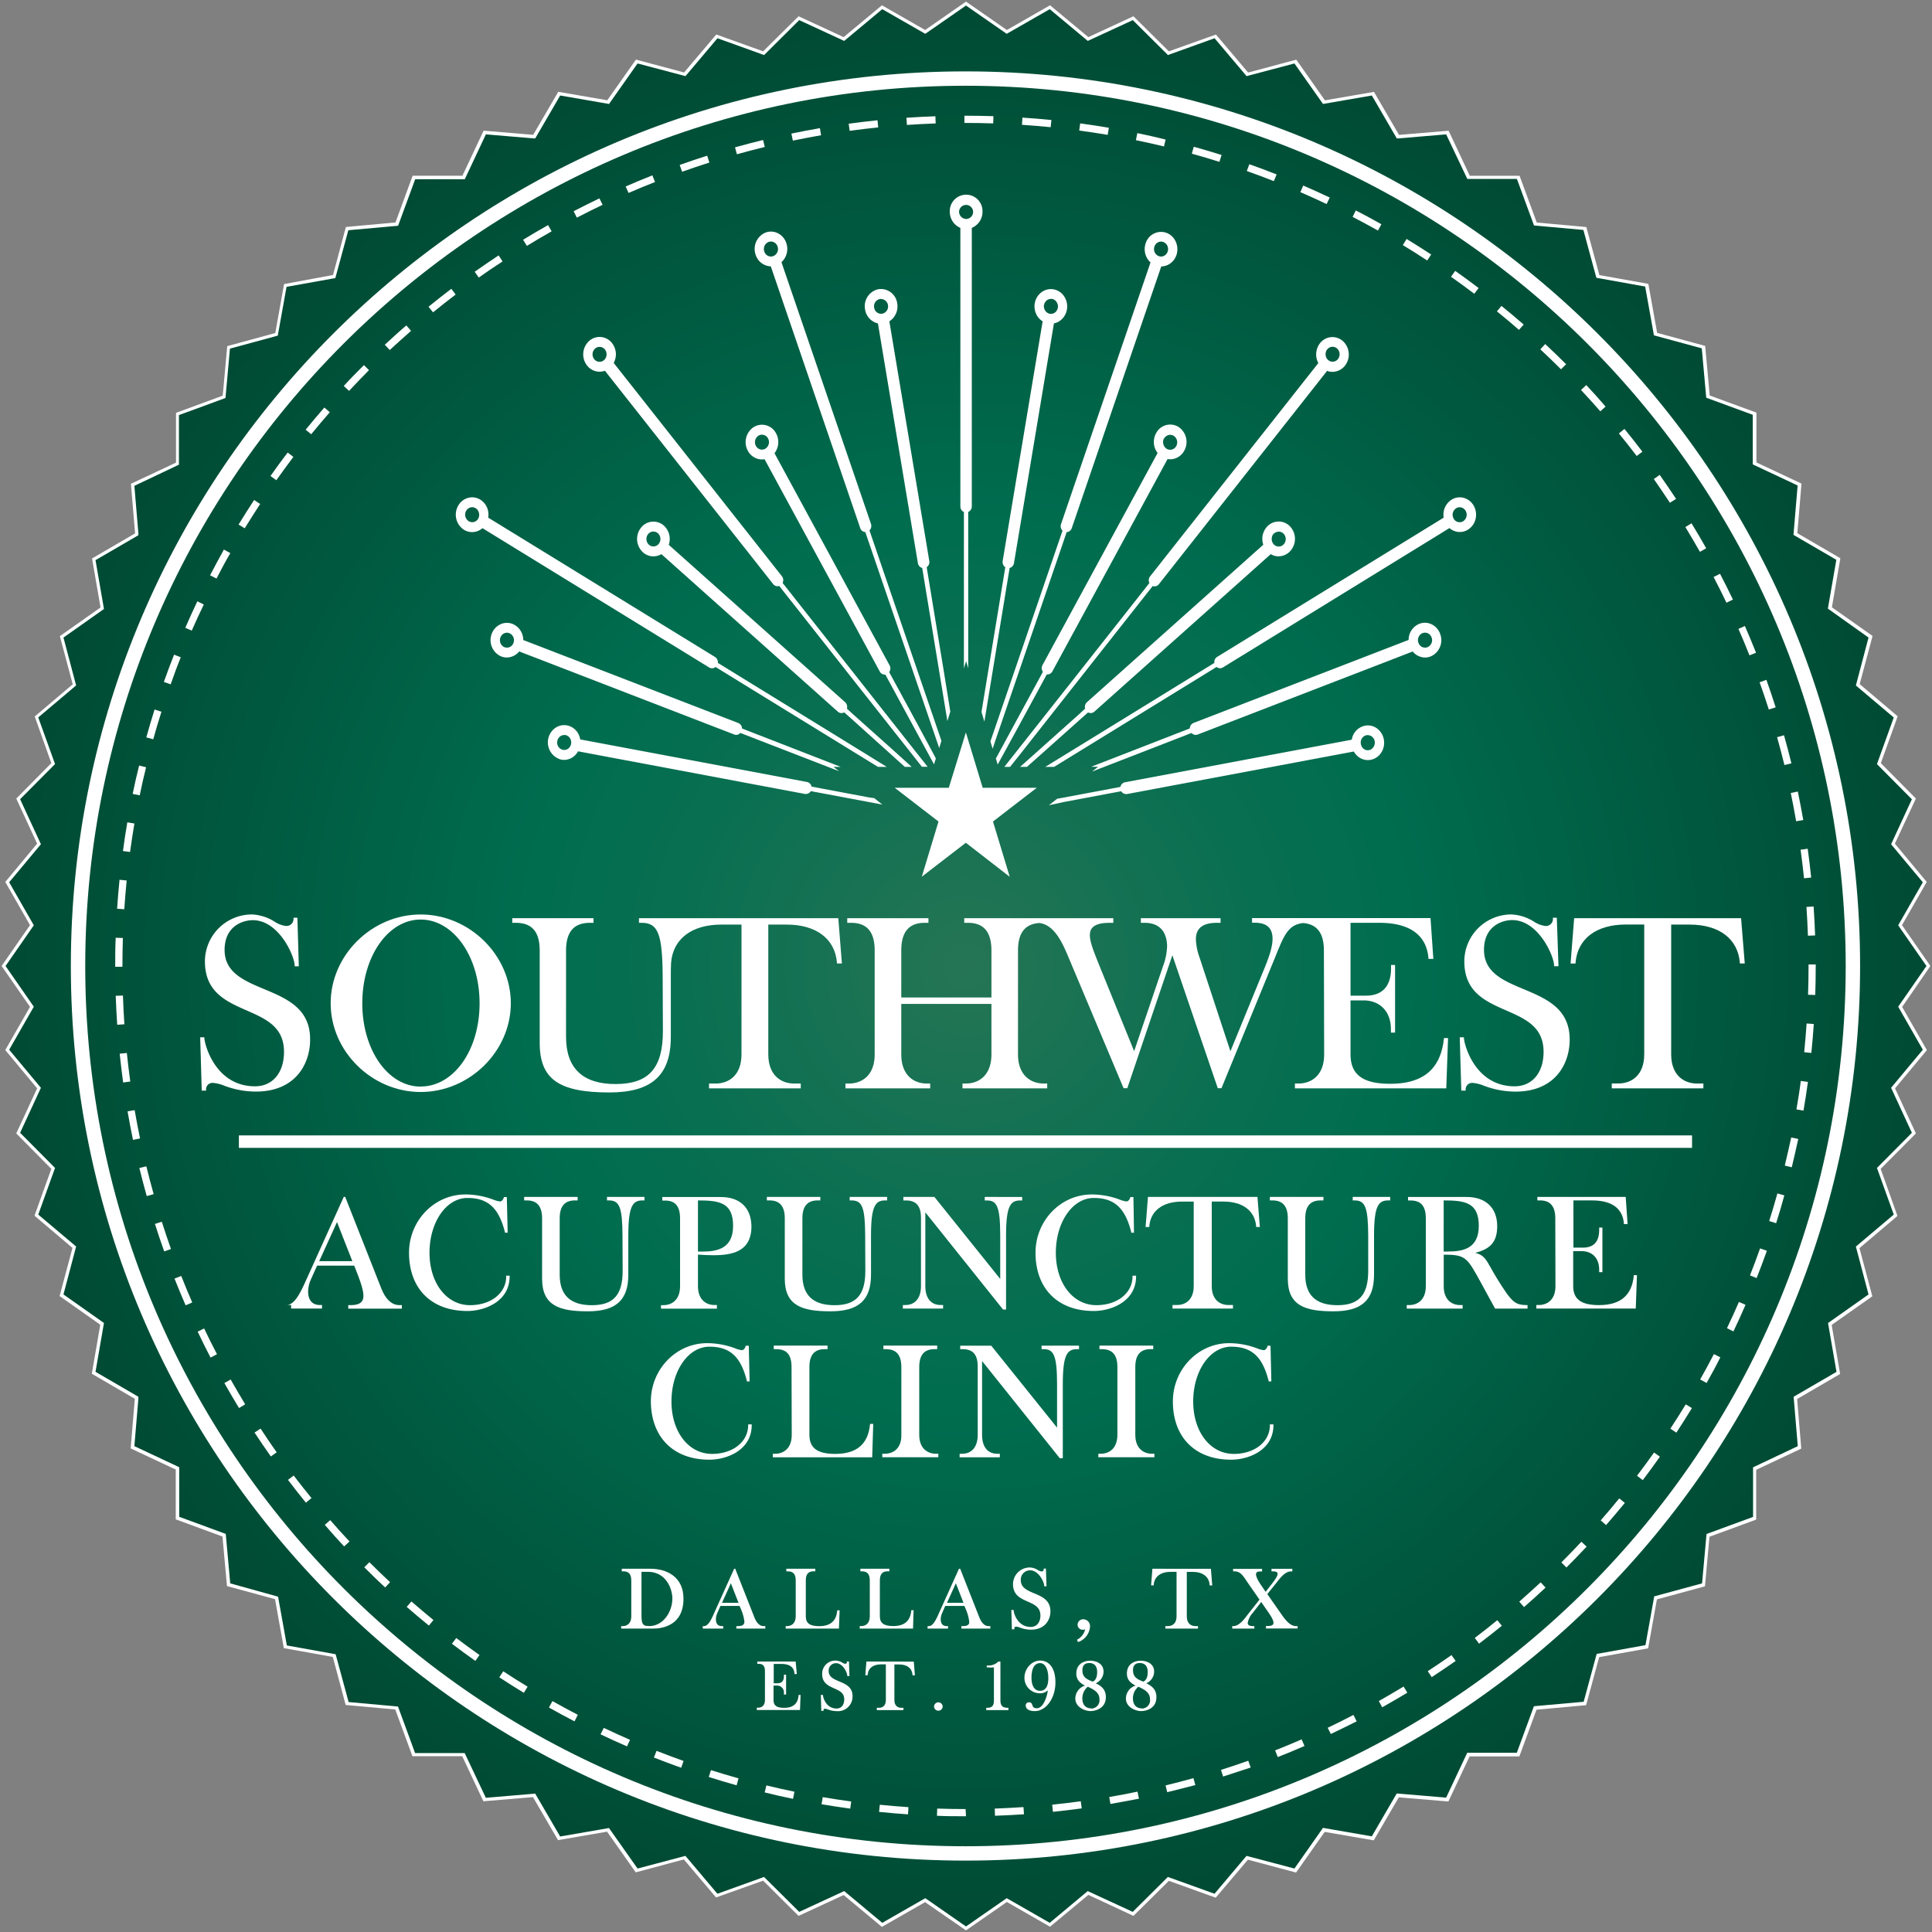 <?xml version="1.0" encoding="UTF-8"?> <svg xmlns="http://www.w3.org/2000/svg" xmlns:xlink="http://www.w3.org/1999/xlink" id="Layer_1" data-name="Layer 1" viewBox="0 0 600 600"><rect x="0" y="0" width="600" height="600" fill="#808080" stroke="none"/><defs><style>.cls-1{fill:url(#radial-gradient);}.cls-2{fill:#fff;}</style><radialGradient id="radial-gradient" cx="300" cy="300" r="298.89" gradientUnits="userSpaceOnUse"><stop offset="0" stop-color="#257555"></stop><stop offset="0.29" stop-color="#0a6f51"></stop><stop offset="0.46" stop-color="#006d4f"></stop><stop offset="1" stop-color="#004a33"></stop></radialGradient></defs><title>CHAOS-BrewBQ-Artboard 18</title><polygon class="cls-1" points="287.33 590.09 273.95 597.75 262.1 587.88 248.1 594.35 237.15 583.48 222.64 588.71 212.69 576.92 197.77 580.87 188.88 568.26 173.68 570.89 165.93 557.55 150.56 558.85 143.99 544.89 128.56 544.84 123.24 530.36 107.88 528.96 103.83 514.08 88.65 511.35 85.92 496.17 71.04 492.12 69.64 476.76 55.16 471.44 55.11 456.01 41.15 449.44 42.45 434.07 29.11 426.32 31.74 411.12 19.13 402.23 23.08 387.31 11.29 377.36 16.52 362.85 5.65 351.9 12.12 337.9 2.25 326.05 9.91 312.67 1.11 300 9.91 287.33 2.25 273.95 12.12 262.1 5.65 248.1 16.52 237.15 11.29 222.64 23.08 212.69 19.13 197.77 31.74 188.88 29.11 173.68 42.45 165.93 41.15 150.56 55.11 143.99 55.16 128.56 69.64 123.24 71.04 107.88 85.92 103.83 88.65 88.65 103.83 85.92 107.88 71.04 123.24 69.64 128.56 55.16 143.99 55.11 150.56 41.15 165.93 42.45 173.68 29.11 188.88 31.74 197.77 19.13 212.69 23.08 222.64 11.29 237.15 16.52 248.1 5.65 262.1 12.12 273.95 2.25 287.33 9.91 300 1.11 312.67 9.91 326.05 2.25 337.9 12.12 351.9 5.65 362.85 16.52 377.36 11.29 387.31 23.08 402.23 19.13 411.12 31.74 426.32 29.11 434.07 42.45 449.45 41.15 456.01 55.11 471.44 55.16 476.76 69.64 492.12 71.04 496.17 85.92 511.35 88.65 514.08 103.83 528.96 107.88 530.36 123.24 544.84 128.56 544.89 143.99 558.85 150.56 557.55 165.93 570.89 173.68 568.26 188.88 580.87 197.77 576.92 212.69 588.71 222.64 583.48 237.15 594.35 248.1 587.88 262.1 597.75 273.95 590.09 287.33 598.89 300 590.09 312.67 597.75 326.05 587.88 337.9 594.35 351.9 583.48 362.85 588.71 377.36 576.92 387.31 580.87 402.23 568.26 411.12 570.89 426.32 557.55 434.07 558.85 449.44 544.89 456.01 544.84 471.44 530.36 476.76 528.96 492.12 514.08 496.17 511.35 511.35 496.17 514.08 492.12 528.96 476.76 530.36 471.44 544.84 456.01 544.89 449.45 558.85 434.07 557.55 426.32 570.89 411.12 568.26 402.23 580.87 387.31 576.92 377.36 588.71 362.85 583.48 351.9 594.35 337.9 587.88 326.05 597.75 312.67 590.09 300 598.89 287.33 590.09"></polygon><path class="cls-2" d="M300,1.72l12.12,8.42.52.36.55-.31L326,2.85l11.34,9.45.48.41.58-.27,13.4-6.19,10.47,10.4.45.45.59-.22,13.89-5,9.53,11.28.41.48.61-.16L402,19.71l8.51,12.06.36.52.62-.11,14.55-2.52,7.42,12.76.32.55.63,0,14.71-1.24L455.42,55l.27.57h.64l14.76,0,5.09,13.86.22.59.63.06,14.7,1.33,3.87,14.25.17.61.62.11,14.53,2.61,2.61,14.53.11.62.61.17,14.25,3.87,1.33,14.7.06.63.59.22,13.86,5.09,0,14.76v.64l.57.27,13.36,6.28-1.24,14.71-.05.63.55.32,12.76,7.42-2.52,14.55-.11.62.52.36L580.29,198l-3.77,14.27-.16.61.48.41,11.28,9.53-5,13.89-.22.59.45.45,10.4,10.47-6.19,13.4-.27.58.41.48L597.15,274l-7.34,12.81-.31.55.36.52L598.28,300l-8.42,12.12-.36.52.31.55L597.15,326l-9.45,11.34-.41.48.27.58,6.19,13.4-10.4,10.47-.45.45.22.59,5,13.89-11.28,9.53-.48.41.16.61L580.29,402l-12.06,8.51-.52.36.11.62,2.52,14.55-12.76,7.42-.55.32.05.63,1.24,14.71L545,455.42l-.57.27v.64l0,14.76-13.86,5.09-.59.22-.06.63-1.33,14.7-14.25,3.87-.61.17-.11.62-2.61,14.53-14.53,2.61-.62.11-.17.61-3.87,14.25L477,529.83l-.63.06-.22.59-5.09,13.86-14.76,0h-.64l-.27.57-6.28,13.36-14.71-1.24-.63-.05-.32.55-7.42,12.76-14.55-2.52-.62-.11-.36.52L402,580.29l-14.27-3.77-.61-.16-.41.48-9.53,11.28-13.89-5-.59-.22-.45.45-10.47,10.4-13.4-6.19-.58-.27-.48.41L326,597.15l-12.81-7.34-.55-.31-.52.36L300,598.28l-12.12-8.42-.52-.36-.55.31L274,597.15l-11.34-9.45-.48-.41-.58.27-13.4,6.19-10.47-10.4-.45-.45-.59.22-13.89,5-9.53-11.28-.41-.48-.61.16L198,580.29l-8.51-12.06-.36-.52-.62.11-14.55,2.52-7.42-12.76-.32-.55-.63.05-14.71,1.24L144.58,545l-.27-.57h-.64l-14.76,0-5.09-13.86-.22-.59-.63-.06-14.7-1.33-3.87-14.25-.17-.61-.62-.11-14.53-2.61-2.61-14.53-.11-.62-.61-.17L71.5,491.73,70.17,477l-.06-.63-.59-.22-13.86-5.09,0-14.76v-.64l-.57-.27-13.36-6.28,1.24-14.71,0-.63-.55-.32-12.76-7.42,2.52-14.55.11-.62-.52-.36L19.71,402l3.77-14.27.16-.61-.48-.41L11.88,377.2l5-13.89.22-.59-.45-.45L6.25,351.8l6.19-13.4.27-.58-.41-.48L2.85,326l7.34-12.81.31-.55-.36-.52L1.72,300l8.42-12.12.36-.52-.31-.55L2.85,274l9.45-11.34.41-.48-.27-.58L6.25,248.2l10.4-10.47.45-.45-.22-.59-5-13.89,11.28-9.53.48-.41-.16-.61L19.71,198l12.06-8.51.52-.36-.11-.62-2.52-14.55,12.76-7.42.55-.32,0-.63-1.24-14.71L55,144.58l.57-.27v-.64l0-14.76,13.86-5.09.59-.22.06-.63,1.33-14.7,14.25-3.87.61-.17.11-.62,2.61-14.53,14.53-2.61.62-.11.17-.61,3.87-14.25L123,70.17l.63-.06.22-.59,5.09-13.86,14.76,0h.64l.27-.57,6.28-13.36,14.71,1.24.63,0,.32-.55,7.42-12.76,14.55,2.52.62.11.36-.52L198,19.71l14.27,3.77.61.16.41-.48,9.53-11.28,13.89,5,.59.22.45-.45L248.2,6.25l13.4,6.19.58.27.48-.41L274,2.85l12.81,7.34.55.31.52-.36L300,1.72M300,.5,287.31,9.32,273.9,1.64,262,11.53,248,5.05,237,15.94l-14.55-5.23-10,11.8-14.95-4-8.9,12.63-15.23-2.63-7.78,13.36-15.4-1.29-6.58,14-15.46,0-5.33,14.51-15.4,1.4-4,14.92L88.22,88.22l-2.73,15.21-14.92,4.06-1.4,15.39-14.51,5.33,0,15.46-14,6.58,1.29,15.4-13.36,7.78,2.63,15.23-12.63,8.9,4,14.95-11.8,10L15.94,237,5.05,248l6.48,14L1.64,273.9l7.68,13.41L.5,300l8.82,12.69L1.64,326.1,11.53,338,5.05,352l10.89,11-5.23,14.55,11.8,10-4,14.95,12.63,8.9-2.63,15.23,13.36,7.78-1.29,15.4,14,6.58,0,15.46,14.51,5.33,1.4,15.39,14.92,4.06,2.73,15.21,15.21,2.73,4,14.92,15.4,1.4,5.33,14.51,15.46,0,6.58,14,15.4-1.29,7.78,13.36,15.23-2.63,8.9,12.63,14.95-4,10,11.8L237,584.06,248,595l14-6.48,11.88,9.89,13.41-7.68L300,599.5l12.69-8.82,13.41,7.68L338,588.47,352,595l11-10.89,14.55,5.23,10-11.8,14.95,4,8.9-12.63,15.23,2.63,7.78-13.36,15.4,1.29,6.58-14,15.46,0,5.33-14.51,15.4-1.4,4.05-14.92,15.21-2.73,2.73-15.21,14.92-4.06,1.4-15.39,14.51-5.33,0-15.46,14-6.58-1.29-15.4,13.36-7.78-2.63-15.23,12.63-8.9-4-14.95,11.8-10L584.06,363,595,352l-6.48-14,9.89-11.88-7.68-13.41L599.5,300l-8.82-12.69,7.68-13.41L588.47,262,595,248l-10.89-11,5.23-14.55-11.8-10,4-14.95-12.63-8.9,2.63-15.23-13.36-7.78,1.29-15.4-14-6.58,0-15.46-14.51-5.33-1.4-15.39-14.92-4.06-2.73-15.21-15.21-2.73-4.05-14.92-15.4-1.4-5.33-14.51-15.46,0-6.58-14-15.4,1.29-7.78-13.36-15.23,2.63-8.9-12.63-14.95,4-10-11.8L363,15.94,352,5.05l-14,6.48L326.1,1.64,312.69,9.32,300,.5Z"></path><rect class="cls-2" x="74.19" y="352.61" width="451.29" height="3.87"></rect><path class="cls-2" d="M300,564.05h-.12c-2.95,0-5.94,0-8.9-.14l.08-2.24c2.93.1,5.9.15,8.82.15Zm9-.15-.07-2.23c3-.11,6-.26,8.92-.46l.16,2.23C315,563.64,312,563.8,309,563.9Zm-27-.44c-3-.2-6-.46-9-.76l.23-2.22c2.94.3,5.94.55,8.9.75Zm45-.78-.23-2.22c3-.31,5.95-.66,8.87-1.06l.3,2.21C333,562,330,562.37,327,562.68Zm-62.95-1c-3-.4-6-.86-8.91-1.36l.37-2.2c2.92.5,5.9.95,8.84,1.35Zm80.81-1.4-.38-2.2c2.92-.5,5.87-1.06,8.78-1.67l.45,2.19C350.74,559.17,347.76,559.73,344.82,560.24Zm-98.58-1.63c-2.92-.6-5.88-1.26-8.8-2l.53-2.17c2.89.7,5.83,1.36,8.72,1.95Zm116.23-2-.53-2.17c2.87-.7,5.78-1.46,8.65-2.26l.6,2.15C368.3,555.11,365.36,555.88,362.47,556.58Zm-133.75-2.21c-2.87-.8-5.78-1.67-8.64-2.58l.67-2.13c2.84.9,5.72,1.76,8.57,2.55Zm151.11-2.65-.68-2.13c2.84-.9,5.69-1.86,8.47-2.85l.75,2.11C385.57,549.84,382.69,550.81,379.83,551.72Zm-168.32-2.8c-2.85-1-5.69-2.08-8.47-3.17l.82-2.08c2.75,1.08,5.58,2.14,8.39,3.14Zm185.3-3.24L396,543.6c2.76-1.09,5.53-2.24,8.23-3.42l.89,2.05C402.39,543.42,399.6,544.58,396.81,545.68Zm-202.12-3.39c-2.74-1.2-5.51-2.45-8.22-3.75l1-2c2.69,1.28,5.43,2.53,8.15,3.71Zm218.6-3.78-1-2c2.66-1.27,5.35-2.61,8-4l1,2C418.69,535.88,416,537.23,413.29,538.51Zm-234.91-4c-2.65-1.37-5.32-2.82-7.94-4.29l1.09-2c2.6,1.46,5.25,2.9,7.88,4.26Zm250.88-4.3-1.1-2c2.58-1.45,5.17-3,7.7-4.51l1.16,1.91C434.47,527.22,431.85,528.76,429.26,530.22Zm-266.61-4.56c-2.55-1.55-5.12-3.17-7.63-4.82l1.23-1.87c2.49,1.63,5,3.25,7.56,4.78Zm282-4.8L443.4,519c2.47-1.63,5-3.32,7.38-5l1.29,1.82C449.63,517.51,447.12,519.22,444.63,520.86Zm-297.06-5.11c-2.47-1.74-4.91-3.53-7.28-5.33l1.35-1.78c2.35,1.78,4.78,3.56,7.22,5.29Zm311.76-5.29L458,508.68c2.35-1.78,4.71-3.64,7-5.52l1.41,1.74C464.08,506.79,461.7,508.67,459.33,510.46ZM133.2,504.84c-2.33-1.89-4.65-3.85-6.9-5.81l1.47-1.68c2.23,1.94,4.53,3.88,6.84,5.76Zm340.1-5.75-1.47-1.68c2.23-2,4.47-4,6.64-6l1.52,1.63C477.8,495.1,475.55,497.13,473.3,499.09ZM119.61,493c-2.18-2-4.36-4.15-6.48-6.27l1.58-1.58c2.1,2.1,4.26,4.19,6.43,6.21Zm366.87-6.2-1.58-1.58c2.11-2.11,4.2-4.27,6.21-6.42l1.63,1.52C490.72,482.48,488.61,484.66,486.48,486.79Zm-379.61-6.55c-2.06-2.2-4.09-4.45-6-6.69l1.68-1.47c1.93,2.22,3.95,4.45,6,6.64Zm391.92-6.62-1.68-1.46c2-2.26,3.9-4.56,5.76-6.84l1.74,1.41C502.73,469,500.77,471.35,498.79,473.62ZM95,466.67c-1.88-2.31-3.76-4.7-5.57-7.08l1.78-1.35c1.8,2.36,3.65,4.72,5.52,7Zm415.17-7-1.78-1.36c1.78-2.35,3.57-4.78,5.29-7.21l1.82,1.29C513.79,454.82,512,457.27,510.19,459.65ZM84.12,452.32c-1.72-2.43-3.43-4.93-5.07-7.43l1.87-1.23c1.63,2.48,3.32,5,5,7.37Zm436.49-7.4-1.87-1.23c1.62-2.46,3.23-5,4.79-7.56l1.91,1.16C523.87,439.87,522.24,442.43,520.61,444.92ZM74.23,437.28c-1.56-2.56-3.09-5.18-4.55-7.76l1.95-1.1c1.44,2.57,3,5.15,4.51,7.7ZM530,429.5l-2-1.09c1.47-2.6,2.9-5.25,4.26-7.88l2,1C532.93,424.21,531.49,426.88,530,429.5ZM65.39,421.61c-1.37-2.64-2.72-5.35-4-8.05l2-1c1.27,2.67,2.61,5.36,4,8Zm472.94-8.13-2-1c1.28-2.69,2.53-5.43,3.71-8.15l2.05.89C540.89,408,539.63,410.77,538.33,413.48Zm-480.68-8.1c-1.2-2.75-2.36-5.55-3.45-8.3l2.08-.82c1.08,2.73,2.23,5.5,3.42,8.23Zm487.89-8.47-2.07-.82c1.08-2.74,2.14-5.57,3.14-8.39l2.11.74C547.7,391.29,546.64,394.14,545.54,396.91ZM51,388.64c-1-2.82-2-5.69-2.88-8.54l2.13-.68c.9,2.83,1.86,5.68,2.85,8.47Zm500.57-8.77-2.13-.67c.9-2.85,1.76-5.74,2.55-8.57l2.15.6C553.37,374.09,552.51,377,551.6,379.87Zm-506-8.41c-.81-2.87-1.58-5.8-2.29-8.72l2.17-.53c.71,2.89,1.47,5.8,2.27,8.65Zm510.88-8.95-2.17-.53c.7-2.9,1.36-5.84,2-8.72l2.19.45C557.82,356.62,557.16,359.58,556.45,362.51ZM41.3,354c-.61-2.94-1.18-5.92-1.68-8.86l2.2-.38c.5,2.92,1.06,5.87,1.67,8.79Zm518.8-9.09-2.2-.38c.5-2.93,1-5.9,1.35-8.83l2.22.3C561.07,338.91,560.61,341.9,560.1,344.86ZM38.24,336.18c-.4-3-.76-6-1.07-8.94l2.22-.23c.31,2.94.66,5.93,1.07,8.87ZM562.53,327l-2.22-.23c.3-3,.55-6,.75-8.91l2.23.15C563.09,321,562.83,324,562.53,327ZM36.4,318.25c-.2-3-.36-6-.46-9l2.24-.07c.1,3,.25,6,.45,8.92ZM563.74,309l-2.23-.07c.1-3,.15-6,.15-8.94v-.47h2.23V300C563.89,303,563.84,306,563.74,309ZM38,300.24H35.78V300c0-2.91,0-5.86.15-8.77l2.23.07c-.09,2.89-.14,5.82-.14,8.7Zm523.47-9.65c-.1-2.94-.26-5.94-.46-8.93l2.22-.15c.21,3,.37,6,.47,9ZM38.6,282.37l-2.23-.15c.2-3,.45-6,.75-9l2.22.23C39.05,276.42,38.8,279.42,38.6,282.37Zm521.66-9.61c-.31-2.93-.66-5.91-1.07-8.87l2.21-.31c.41,3,.78,6,1.08,8.95ZM40.39,264.59l-2.21-.3c.4-3,.86-6,1.36-8.91l2.2.37C41.25,258.67,40.79,261.64,40.39,264.59Zm517.42-9.54c-.5-2.9-1.06-5.85-1.67-8.78l2.19-.45c.61,3,1.18,5.93,1.69,8.85ZM43.39,247l-2.19-.45c.6-2.93,1.27-5.89,2-8.8l2.17.52C44.64,241.13,44,244.07,43.39,247Zm510.78-9.41c-.7-2.86-1.47-5.77-2.28-8.65l2.15-.6c.82,2.9,1.59,5.83,2.3,8.72Zm-506.58-8L45.44,229c.8-2.88,1.66-5.79,2.56-8.65l2.14.68C49.24,223.86,48.38,226.74,47.59,229.59Zm501.73-9.24c-.89-2.8-1.85-5.65-2.86-8.46l2.11-.76c1,2.84,2,5.72,2.88,8.54ZM53,212.53l-2.11-.75c1-2.82,2.07-5.67,3.17-8.47l2.08.82C55,206.9,54,209.73,53,212.53Zm490.32-9c-1.1-2.77-2.25-5.54-3.43-8.22l2-.9c1.18,2.71,2.35,5.5,3.46,8.3ZM59.55,195.85l-2-.89c1.19-2.73,2.44-5.5,3.74-8.22l2,1C62,190.4,60.73,193.14,59.55,195.85Zm476.62-8.66c-1.26-2.65-2.6-5.34-4-8l2-1c1.39,2.66,2.74,5.37,4,8ZM67.24,179.67l-2-1c1.38-2.66,2.82-5.33,4.29-8l2,1.1C70,174.39,68.61,177,67.24,179.67Zm460.69-8.3c-1.45-2.57-3-5.15-4.52-7.69l1.91-1.16c1.56,2.55,3.1,5.16,4.56,7.75ZM76,164.07l-1.91-1.16c1.56-2.56,3.19-5.13,4.83-7.63l1.87,1.23C79.18,159,77.57,161.53,76,164.07Zm442.61-7.93c-1.62-2.46-3.31-4.94-5-7.37l1.83-1.29c1.73,2.45,3.44,5,5.08,7.44Zm-432.79-7L84,147.82c1.72-2.44,3.52-4.89,5.33-7.28l1.78,1.35C89.33,144.26,87.56,146.69,85.84,149.11Zm422.47-7.53c-1.78-2.34-3.64-4.7-5.53-7l1.73-1.41c1.91,2.34,3.78,4.72,5.57,7.08ZM96.65,134.86l-1.73-1.41c1.88-2.3,3.83-4.62,5.81-6.89l1.69,1.46C100.45,130.28,98.51,132.58,96.65,134.86ZM497,127.74c-1.94-2.23-4-4.46-6-6.63l1.63-1.52c2.05,2.18,4.08,4.43,6,6.68Zm-388.6-6.35-1.64-1.53c2-2.19,4.15-4.37,6.26-6.48l1.58,1.57C112.52,117.05,110.43,119.21,108.41,121.39Zm376.39-6.7c-2.08-2.08-4.25-4.17-6.43-6.2l1.52-1.64c2.21,2.06,4.39,4.16,6.49,6.26Zm-363.76-6-1.53-1.63c2.19-2,4.44-4.09,6.69-6l1.47,1.69C125.44,104.69,123.21,106.71,121,108.74Zm350.69-6.24c-2.25-2-4.55-3.89-6.84-5.76L466.3,95c2.31,1.88,4.63,3.83,6.9,5.8ZM134.49,97l-1.41-1.74c2.33-1.89,4.71-3.77,7.08-5.57l1.35,1.78C139.16,93.25,136.8,95.11,134.49,97Zm323.36-5.77c-2.36-1.79-4.79-3.57-7.22-5.28l1.29-1.83c2.45,1.73,4.9,3.52,7.28,5.33Zm-309.14-5-1.29-1.83c2.43-1.72,4.93-3.43,7.43-5.08l1.23,1.87C153.6,82.78,151.12,84.47,148.71,86.18ZM443.23,80.9c-2.49-1.63-5-3.24-7.57-4.78l1.17-1.91c2.55,1.56,5.12,3.18,7.63,4.83ZM163.62,76.36l-1.17-1.9c2.55-1.56,5.16-3.09,7.76-4.56l1.1,1.94C168.73,73.3,166.14,74.82,163.62,76.36ZM427.94,71.6c-2.6-1.45-5.25-2.88-7.88-4.25l1-2c2.66,1.37,5.33,2.82,7.94,4.29Zm-248.79-4-1-2c2.64-1.37,5.35-2.72,8-4l1,2C184.45,64.89,181.77,66.23,179.15,67.59ZM412,63.37c-2.7-1.28-5.45-2.53-8.16-3.7l.89-2.05c2.73,1.18,5.5,2.44,8.23,3.73Zm-216.8-3.46-.89-2c2.72-1.19,5.51-2.35,8.29-3.45l.83,2.07C200.71,57.58,197.94,58.73,195.24,59.91ZM395.6,56.25c-2.76-1.09-5.59-2.15-8.4-3.14L388,51c2.83,1,5.68,2.07,8.47,3.17ZM211.84,53.34l-.76-2.11c2.83-1,5.7-2,8.54-2.88l.68,2.13C217.48,51.38,214.63,52.34,211.84,53.34ZM378.7,50.26c-2.83-.89-5.71-1.74-8.57-2.54l.6-2.15c2.88.8,5.79,1.66,8.64,2.56ZM228.86,47.91l-.6-2.15c2.89-.81,5.82-1.58,8.72-2.29l.53,2.17C234.64,46.34,231.73,47.11,228.86,47.91Zm132.62-2.43c-2.87-.7-5.8-1.35-8.72-1.95l.45-2.19c2.94.6,5.9,1.27,8.79,2ZM246.23,43.67l-.46-2.18c2.94-.62,5.92-1.18,8.86-1.69L255,42C252.09,42.51,249.14,43.07,246.23,43.67ZM344,41.88c-2.92-.49-5.89-.94-8.84-1.34l.3-2.22c3,.4,6,.86,8.91,1.36Zm-80.13-1.25-.3-2.21c3-.41,6-.77,8.95-1.07l.22,2.22C269.77,39.87,266.78,40.23,263.84,40.63Zm62.42-1.13c-3-.3-5.95-.55-8.91-.74l.15-2.23c3,.19,6,.44,9,.74Zm-44.64-.7-.15-2.23c3-.2,6-.36,9-.46l.08,2.23C287.59,38.44,284.58,38.6,281.62,38.8Zm26.8-.48c-2.84-.09-5.72-.14-8.58-.14h-.36V35.94h.36c2.88,0,5.79.05,8.65.14Z"></path><path class="cls-2" d="M299.84,577.83C146.64,577.83,22,453.2,22,300S146.64,22.17,299.84,22.17,577.67,146.8,577.67,300,453,577.83,299.84,577.83Zm0-551.2C149.1,26.63,26.47,149.27,26.47,300S149.1,573.37,299.84,573.37,573.2,450.73,573.2,300,450.57,26.63,299.84,26.63Z"></path><path class="cls-2" d="M118.36,400l-11.1-28.16-.05-.14h-.45L94.65,398.47l-.18.4c-1,2.08-2.92,6.41-5.44,6.41H90.4v1.1H100v-1.1h-.63c-3.2,0-3.68-2.62-3.68-4.18a9.84,9.84,0,0,1,.79-3.61l2-4.43H110l.55,1.38c1.27,3.24,2.31,6.07,2.31,8s-1.19,2.87-3.88,2.87h-.83v1.1H124.8v-1.1H124C121,405.28,119.3,402.39,118.36,400Zm-19.22-8.34,5.52-12.13,4.76,12.13Z"></path><path class="cls-2" d="M157.21,396.39c0,5.18-4.72,8.94-11.23,8.94-7.29,0-12.59-6.85-12.59-16.29s5.17-17,11.78-17c6.37,0,9.74,3.08,11.64,10.62l0,.17h.85l-.26-11.07h-.95l0,.17c-.08.41-.56,1.19-1.15,1.19a7.53,7.53,0,0,1-2-.53,24.81,24.81,0,0,0-8.77-1.64c-9.65,0-17.5,8.11-17.5,18.09,0,11.17,6.94,18.1,18.1,18.1,5.28,0,13.14-2.86,13.14-10.75v-.22h-1.1Z"></path><path class="cls-2" d="M195.13,395.88v-12.2c0-9.25,1.42-10.88,4.39-10.88h.63v-1.09H188.51v1.09h.63c3.27,0,4.13,2.24,4.18,10.88l.05,11c0,7.47-2.85,10.66-9.55,10.66s-10-3.1-10-9.5V378.36c0-3.74,1.55-5.56,4.74-5.56h.83v-1.09H162.78v1.09h.83c3.19,0,4.74,1.82,4.74,5.56V397.1c0,8.45,5.44,10.14,14.2,10.14S195.13,403.74,195.13,395.88Z"></path><path class="cls-2" d="M222.64,405.28h-.78c-2.47,0-5.1-1.54-5.1-5.85v-9.8c1.64.1,3.23.19,4.74.19,5.87,0,11.87-1.07,11.87-9-.11-5.77-3.57-9.07-9.49-9.07h-18.2v1.09h.83c3.2,0,4.69,1.77,4.69,5.56v21.07c0,4.31-2.65,5.85-5.14,5.85h-.78v1.1h17.36Zm-5.88-32.48c6.6,0,10.91.63,10.91,7.89,0,7-4.83,8-9.56,8l-.78,0-.57,0Z"></path><path class="cls-2" d="M243.72,378.36V397.1c0,8.45,5.44,10.14,14.2,10.14s12.58-3.5,12.58-11.36v-12.2c0-9.25,1.41-10.88,4.39-10.88h.62v-1.09H263.88v1.09h.62c3.28,0,4.14,2.24,4.19,10.88l.05,11c0,7.47-2.85,10.66-9.55,10.66s-10-3.1-10-9.5V378.36c0-3.74,1.55-5.56,4.74-5.56h.83v-1.09H238.15v1.09H239C242.17,372.8,243.72,374.62,243.72,378.36Z"></path><path class="cls-2" d="M292.89,405.28h-.78c-3,0-4.74-2.13-4.74-5.85V376.5l24.07,30.1.06.09h.94v-23c0-9.25,1.41-10.88,4.39-10.88h.62v-1.09H305.82v1.09h.62c3,0,4.19,1.51,4.19,10.88v13.5l-20.37-25.39-.07-.08h-9.64v1.09h.82c3.17,0,4.65,1.72,4.65,5.41v21.22c0,3.66-1.82,5.85-4.85,5.85h-.78v1.1h12.5Z"></path><path class="cls-2" d="M339.68,407.14c5.28,0,13.14-2.86,13.14-10.75v-.22h-1.1v.22c0,5.18-4.72,8.94-11.23,8.94-7.29,0-12.59-6.85-12.59-16.29s5.18-17,11.78-17c6.37,0,9.74,3.08,11.64,10.62l0,.17h.85L352,371.76H351l0,.17c-.08.41-.56,1.19-1.15,1.19a7.63,7.63,0,0,1-2-.53,24.83,24.83,0,0,0-8.78-1.64c-9.64,0-17.48,8.11-17.48,18.09C321.59,400.21,328.52,407.14,339.68,407.14Z"></path><path class="cls-2" d="M356.92,380.86c.38-4.82,4.16-7.7,10.12-7.7h3.68v26.27c0,4.31-2.66,5.85-5.15,5.85h-1.44v1.1h18.78v-1.1h-1.44c-2.49,0-5.15-1.54-5.15-5.85V373.16H380c5.95,0,9.73,2.88,10.11,7.7l0,.2h1.15l-.75-9.35h-34l-.74,9.35h1.15Z"></path><path class="cls-2" d="M420.1,372.8h.62c3.28,0,4.14,2.24,4.19,10.88l0,11c0,7.47-2.86,10.66-9.55,10.66s-10-3.1-10-9.5V378.36c0-3.74,1.55-5.56,4.74-5.56H411v-1.09H394.37v1.09h.83c3.19,0,4.74,1.82,4.74,5.56V397.1c0,8.45,5.43,10.14,14.2,10.14s12.58-3.5,12.58-11.36v-12.2c0-9.25,1.41-10.88,4.39-10.88h.62v-1.09H420.1Z"></path><path class="cls-2" d="M464.88,397h0c-.76-1.24-1.35-2.28-1.86-3.2-1.55-2.77-2.28-4.09-4.86-4.71,4.33-1.16,6.81-3.05,6.81-8.28,0-5.69-3.55-9.08-9.49-9.08h-18.2v1.09h.83c3.2,0,4.69,1.77,4.69,5.56v21.07c0,4.31-2.66,5.85-5.15,5.85h-.77v1.1h17.35v-1.1h-.78c-2.46,0-5.09-1.54-5.09-5.85v-9.81c6.78,0,7.25.87,11.38,8.39l4.51,8.26.06.11h10.08v-1.09h-.22C470.54,405.23,469.61,404.67,464.88,397Zm-15.18-8.31-.78,0-.57,0V372.8c6.59,0,10.9.63,10.9,7.89C459.25,387.72,454.42,388.67,449.7,388.67Z"></path><path class="cls-2" d="M507.39,396l0,.19c-.62,6.14-4.16,9.12-10.82,9.12-5.52,0-8-1.82-8-5.9V388.55h2.57c3.39,0,5.5,2.21,5.5,5.76v.78h1V381.23h-1V382c0,3.62-1.7,5.46-5,5.46h-3V372.8h5.81c6.08,0,9.49,2.47,9.86,7.14v.21h1.15l-.58-8.44H477.44v1.09h.83c3.19,0,4.74,1.82,4.74,5.56l.05,21.07c0,4.31-2.66,5.85-5.15,5.85h-.78v1.1H508l.37-10.36Z"></path><path class="cls-2" d="M220.31,453.32c5.28,0,13.14-2.86,13.14-10.75v-.22h-1.1v.22c0,5.18-4.72,8.95-11.23,8.95-7.29,0-12.59-6.86-12.59-16.29s5.18-17,11.78-17c6.37,0,9.74,3.07,11.64,10.62l0,.16h.85l-.26-11.07h-1l0,.17c-.08.41-.56,1.2-1.15,1.2a7.75,7.75,0,0,1-2-.54,25,25,0,0,0-8.77-1.64c-9.65,0-17.49,8.12-17.49,18.1C202.22,446.39,209.15,453.32,220.31,453.32Z"></path><path class="cls-2" d="M271.19,442.2h-1l0,.2c-.62,6.13-4.16,9.12-10.82,9.12-5.53,0-8-1.83-8-5.91V424.54c0-3.74,1.55-5.55,4.74-5.55H257v-1.1H240.3V419h.83c3.2,0,4.69,1.76,4.69,5.55l.06,21.07c0,4.32-2.66,5.86-5.15,5.86H240v1.09h30.87Z"></path><path class="cls-2" d="M274.82,451.47H274v1.09h17.4v-1.09h-.77c-2.49,0-5.15-1.54-5.15-5.86V424.54c0-3.74,1.55-5.55,4.74-5.55h.83v-1.1h-16.7V419h.83c3.19,0,4.74,1.81,4.74,5.55v21.07C280,449.93,277.3,451.47,274.82,451.47Z"></path><path class="cls-2" d="M335.1,419v-1.1H323.47V419h.63c2.95,0,4.18,1.51,4.18,10.87v13.5L307.91,418l-.07-.08H298.2V419H299c3.16,0,4.64,1.71,4.64,5.4v21.22c0,3.67-1.81,5.86-4.85,5.86h-.77v1.09h12.49v-1.09h-.78c-3,0-4.74-2.14-4.74-5.86V422.68l24.07,30.1.07.09h.93v-23c0-9.25,1.41-10.87,4.39-10.87Z"></path><path class="cls-2" d="M341.88,451.47h-.78v1.09h17.41v-1.09h-.78c-2.49,0-5.15-1.54-5.15-5.86V424.54c0-3.74,1.55-5.55,4.74-5.55h.83v-1.1h-16.7V419h.83c3.19,0,4.74,1.81,4.74,5.55v21.07C347,449.93,344.37,451.47,341.88,451.47Z"></path><path class="cls-2" d="M381.74,417.13c-9.65,0-17.49,8.12-17.49,18.1,0,11.16,6.93,18.09,18.09,18.09,5.28,0,13.14-2.86,13.14-10.75v-.22h-1.1v.22c0,5.18-4.72,8.95-11.23,8.95-7.29,0-12.59-6.86-12.59-16.29s5.18-17,11.78-17c6.37,0,9.74,3.07,11.64,10.62l0,.16h.85l-.26-11.07h-.95l0,.17c-.08.41-.56,1.2-1.15,1.2a7.75,7.75,0,0,1-2-.54A25,25,0,0,0,381.74,417.13Z"></path><path class="cls-2" d="M202,487.19H193.1V488h.54c1.64,0,2.41.9,2.41,2.83V502c0,2.21-1.35,3-2.62,3h-.52v.78h9.88c2.84,0,9.47-.9,9.47-9.28C212.26,489.63,207,487.19,202,487.19Zm-.4,17.78c-1.38,0-2.38,0-2.38-3V488.14h2c5.53,0,7.59,5.11,7.59,8.33C208.79,500.56,206,505,201.58,505Z"></path><path class="cls-2" d="M229.23,505h-.55v.78h9V505h-.54c-1.49,0-2.39-1.5-2.88-2.76l-5.87-14.91,0-.14H228l-6.44,14.26-.09.21c-.49,1.08-1.52,3.34-2.79,3.34h-.43v.78h6.36V505h-.43c-1.53,0-1.85-1.15-1.85-2.12a5,5,0,0,1,.41-1.86l1-2.29h5.95l.27.67a14.3,14.3,0,0,1,1.22,4.18C231.18,504.25,230.94,505,229.23,505Zm-5-7.24,2.75-6.06,2.37,6.06Z"></path><path class="cls-2" d="M244.48,505H244v.78h16.54l.21-5.69H260l0,.2c-.32,3.18-2.16,4.73-5.63,4.73-2.85,0-4.12-.93-4.12-3V490.81c0-1.93.76-2.83,2.4-2.83h.55v-.79h-9V488h.54c1.62,0,2.38.9,2.38,2.83l0,11.16C247.1,504.18,245.75,505,244.48,505Z"></path><path class="cls-2" d="M283.72,500.06H283l0,.2c-.32,3.18-2.16,4.73-5.62,4.73-2.86,0-4.13-.93-4.13-3V490.81c0-1.93.77-2.83,2.41-2.83h.54v-.79h-9V488h.54c1.63,0,2.38.9,2.38,2.83l0,11.16c0,2.21-1.35,3-2.62,3H267v.78h16.55Z"></path><path class="cls-2" d="M299.1,505h-.54v.78h9V505H307c-1.49,0-2.39-1.5-2.88-2.76l-5.87-14.91-.05-.14h-.38l-6.44,14.26-.09.21c-.49,1.08-1.52,3.34-2.79,3.34h-.44v.78h6.37V505H294c-1.53,0-1.85-1.15-1.85-2.12a5,5,0,0,1,.41-1.86l1-2.29h5.95l.27.67a14.3,14.3,0,0,1,1.22,4.18C301.06,504.25,300.82,505,299.1,505Zm-5-7.24,2.75-6.06,2.37,6.06Z"></path><path class="cls-2" d="M326.22,500.39c0-3.45-2.68-4.58-5.05-5.57-2.13-.9-4.15-1.74-4.15-4.09a2.86,2.86,0,0,1,2.89-3.05c2.73,0,4.37,3.76,4.37,4.74v.22H325l-.18-5.5h-.7v.22a.6.6,0,0,1-.69.66,2.92,2.92,0,0,1-1.13-.44,5,5,0,0,0-2.49-.79,5.2,5.2,0,0,0-5.21,5.18c0,3.4,2.33,4.42,4.57,5.41,2,.89,3.94,1.73,3.94,4.32,0,2.16-1.17,3.56-3,3.56-4.16,0-5.28-4.38-5.3-5V500h-.73l.17,6H315v-.22a.55.55,0,0,1,.58-.61,3.91,3.91,0,0,1,1.18.3,9.83,9.83,0,0,0,3.43.64C324.37,506.13,326.22,503.25,326.22,500.39Z"></path><path class="cls-2" d="M334.63,509.15l-.17.1.33.71.18-.06a5.44,5.44,0,0,0,3.53-4.63,2.12,2.12,0,0,0-2.1-2.39,1.71,1.71,0,0,0-1.74,1.72,1.55,1.55,0,0,0,1.66,1.53A1.63,1.63,0,0,0,337,506,4.81,4.81,0,0,1,334.63,509.15Z"></path><path class="cls-2" d="M357.89,487.19l-.41,5.16h.82l0-.2c.19-2.5,2.15-4,5.25-4h1.84V502c0,2.21-1.35,3-2.62,3h-.86v.78h10.14V505h-.86c-1.27,0-2.62-.79-2.62-3V488.16h1.84c3.09,0,5.06,1.49,5.25,4l0,.2h.81l-.41-5.16Z"></path><path class="cls-2" d="M398.07,501.49l-4.49-6.43,3-3.73c.07-.1.15-.2.25-.32.82-1.06,2.37-3,4.08-3h.43v-.79h-6.47V488h.44c1,0,1.46.27,1.46.8,0,.83-1.25,2.38-1.72,3l-2,2.56-1.25-1.85c-1.17-1.68-1.73-2.86-1.73-3.6,0-.38.14-.88,1.33-.88h.55v-.79h-9V488h.54c1.68,0,2.67,1.5,3.54,2.83l.43.64,3.69,5.31-3.65,4.62-.21.28c-.67.9-2.44,3.31-4.18,3.31h-.43v.78h6.87V505h-.43c-1.46,0-1.63-.57-1.63-1a6.35,6.35,0,0,1,1.61-3.16l2.58-3.33,2.08,3c.9,1.29,1.73,2.6,1.73,3.46,0,.44-.18,1-1.79,1h-.54v.78h9.83V505h-.55C400.71,505,399.2,503.11,398.07,501.49Z"></path><path class="cls-2" d="M248,526.6c-.25,2.55-1.72,3.78-4.49,3.78-2.3,0-3.28-.71-3.28-2.39v-4.52h1a2.12,2.12,0,0,1,2.22,2.33v.46h.68V520.1h-.68v.45c0,1.46-.68,2.2-2,2.2h-1.16v-6h2.35c2.56,0,3.93,1,4.08,2.93l0,.21h.74L247.1,516H235.18v.72h.48c1.3,0,1.9.72,1.9,2.25l0,9c0,1.75-1.07,2.37-2.07,2.37h-.46v.72h13.42l.17-4.67H248Z"></path><path class="cls-2" d="M260.67,522.19c-1.78-.75-3.32-1.4-3.32-3.26a2.26,2.26,0,0,1,2.29-2.41c2.17,0,3.47,3,3.47,3.77v.22h.69l-.14-4.52H263v.22c0,.33-.18.49-.52.49a2.22,2.22,0,0,1-.89-.35,4.07,4.07,0,0,0-6.26,3.58c0,2.76,2,3.63,3.7,4.4s3.15,1.38,3.15,3.44c0,1.72-.93,2.83-2.36,2.83-3.32,0-4.21-3.5-4.23-4v-.21h-.67l.14,4.94h.69v-.22a.4.4,0,0,1,.43-.45,3.19,3.19,0,0,1,.93.23,8,8,0,0,0,2.79.52,4.51,4.51,0,0,0,4.86-4.67C264.78,523.91,262.59,523,260.67,522.19Z"></path><path class="cls-2" d="M269.07,516l-.34,4.25h.75v-.21c.16-2,1.69-3.16,4.19-3.16h1.44V528c0,1.75-1.07,2.37-2.07,2.37h-.74v.72h8.27v-.72h-.74c-1,0-2.07-.62-2.07-2.37V516.91h1.44c2.5,0,4,1.15,4.19,3.16l0,.21h.74l-.34-4.25Z"></path><path class="cls-2" d="M291.41,528.67a1.36,1.36,0,0,0-1.34,1.37,1.35,1.35,0,0,0,2.69,0A1.37,1.37,0,0,0,291.41,528.67Z"></path><path class="cls-2" d="M310.69,528l0-12h-.65l-.07.08a4.32,4.32,0,0,1-3,1.17l-.34,0-.19,0v.55l.19,0a9.56,9.56,0,0,0,1.14.07,6.58,6.58,0,0,0,.9-.06V528c0,1.77-.54,2.37-2.16,2.37h-.22v.72h6.88v-.72H313C311.6,530.36,310.69,530,310.69,528Z"></path><path class="cls-2" d="M323,515.71c-2.58,0-4.85,2.49-4.85,5.32a4.8,4.8,0,0,0,4.87,4.84,3.56,3.56,0,0,0,2.4-.91c-.24,1.91-1.4,5.55-3.42,5.55-1.05,0-1.2-.43-1.38-.93s-.31-.91-1.06-.91a.93.93,0,0,0-1,1c0,1.07,1.06,1.73,2.77,1.73,3.55,0,6.44-4,6.44-8.9C327.79,518.3,326,515.71,323,515.71Zm-.07,9.38c-1.62,0-2.59-1.52-2.59-4.06,0-1.69.35-4.53,2.68-4.53,1.75,0,2.54,2.35,2.54,4.53C325.6,522.88,325.15,525.09,323,525.09Z"></path><path class="cls-2" d="M340.3,522.75a4,4,0,0,0,2.42-3.58c0-2.52-2.25-3.42-4.17-3.42s-4.29,1-4.29,4c0,2,1.28,3,2.69,3.73a4.25,4.25,0,0,0-3,4c0,2.76,3.06,3.91,4.7,3.91s4.78-.9,4.78-4.28C343.46,524.67,342,523.58,340.3,522.75Zm-4.15-4c0-1.53.7-2.28,2.14-2.28.91,0,2.44.36,2.44,2.78,0,2.07-.76,2.67-1.32,3C337.5,521.57,336.15,520.84,336.15,518.8Zm2.74,11.8c-.83,0-2.76-.31-2.76-3.17a4.67,4.67,0,0,1,1.69-3.55c1.92.86,3.62,1.81,3.62,3.83A2.56,2.56,0,0,1,338.89,530.6Z"></path><path class="cls-2" d="M356,522.75a4,4,0,0,0,2.43-3.58c0-2.52-2.25-3.42-4.18-3.42s-4.28,1-4.28,4c0,2,1.27,3,2.69,3.73a4.24,4.24,0,0,0-3,4c0,2.76,3.06,3.91,4.69,3.91,1.78,0,4.78-.9,4.78-4.28C359.18,524.67,357.67,523.58,356,522.75Zm-4.14-4c0-1.53.7-2.28,2.13-2.28.91,0,2.44.36,2.44,2.78,0,2.07-.76,2.67-1.32,3C353.22,521.57,351.88,520.84,351.88,518.8Zm2.74,11.8c-.83,0-2.76-.31-2.76-3.17a4.62,4.62,0,0,1,1.69-3.55c1.92.86,3.61,1.82,3.61,3.83A2.55,2.55,0,0,1,354.62,530.6Z"></path><path class="cls-2" d="M82,307.16C75.69,304.52,69.75,302,69.75,295c0-7.28,5.5-9.23,8.76-9.23,8.13,0,13,11.19,13,14.11v.22h1.29L92.36,285H91.15v.22a2.18,2.18,0,0,1-2.41,2.34,8.25,8.25,0,0,1-3.47-1.33,14.28,14.28,0,0,0-7-2.24,14.61,14.61,0,0,0-14.63,14.56c0,9.55,6.58,12.44,12.95,15.25,6,2.63,11.61,5.11,11.61,12.86,0,6.5-3.54,10.7-9,10.7-12.34,0-15.66-13-15.74-15v-.21H62.17l.48,16.55H64v-.22a2,2,0,0,1,2.11-2.18,12,12,0,0,1,3.53.87A27.83,27.83,0,0,0,79.44,339c12.45,0,16.87-8.71,16.87-16.17C96.35,313.18,89.05,310.12,82,307.16Z"></path><path class="cls-2" d="M130.64,284c-15.15,0-27.95,12.63-27.95,27.57s12.8,27.56,27.95,27.56,28-12.62,28-27.56S145.79,284,130.64,284Zm0,53.45c-10.17,0-18.13-11.37-18.13-25.88s8-26,18.13-26,18.3,11.4,18.3,26S140.9,337.43,130.64,337.43Z"></path><path class="cls-2" d="M198.44,285.15v1.44h.84c5.1,0,6.44,3.45,6.52,16.75l.07,16.88c0,11.52-4.4,16.44-14.73,16.44-10.18,0-15.35-4.93-15.35-14.66V295.2c0-5.79,2.42-8.61,7.38-8.61h1.14v-1.44H159.09v1.44h1.15c5,0,7.37,2.82,7.37,8.61v28.66c0,11.23,5.85,15.41,21.6,15.41,13.22,0,19.12-5.33,19.12-17.27V303.34c0-1.59,0-3,.08-4.32.58-7.44,6.41-11.88,15.58-11.88h6.29v40.29c0,6.69-4.13,9.07-8,9.07h-2.08V338h28.48V336.5h-2.08c-3.86,0-8-2.38-8-9.07V287.14h5.74c9.17,0,15,4.44,15.59,11.88v.2h1.53l-1.12-14.07Z"></path><path class="cls-2" d="M448.42,322.53c-1,9.45-6.41,14.05-16.67,14.05-8.53,0-12.33-2.82-12.33-9.15V310.68h4c5.19,0,8.54,3.5,8.54,8.92v1.08h1.29v-21H432v1.07c0,3.86-1.36,8.46-7.84,8.46h-4.74V286.59h9c9.37,0,14.63,3.82,15.2,11v.21h1.52l-.88-12.68H388.84v1.44h.84c3.71,0,5.52,1.63,5.52,5,0,2-.69,4.63-2.23,8.44l-10.85,26.48-9.66-29.33a18.62,18.62,0,0,1-1.07-5.43c0-3.45,2.13-5.13,6.52-5.13h1.15v-1.44H354.3v1.44h1.15c6.07,0,7,4.62,7,7.38a19.53,19.53,0,0,1-1.23,6l-9,26.48L341.47,300l-.51-1.28c-1.28-3.2-2.49-6.23-2.49-8.24,0-1.81.7-3.89,6.13-3.89h1.15v-1.44h-46.3v1.44h1.15c4.91,0,7.3,2.82,7.3,8.61v14.58h-28V295.2c0-5.79,2.38-8.61,7.29-8.61h1.15v-1.44H263.12v1.44h1.15c5,0,7.37,2.82,7.37,8.61v32.23c0,6.69-4.12,9.07-8,9.07h-1.07V338h26.31V336.5h-1.07c-3.83,0-7.91-2.38-7.91-9.07V311.77h28v15.66c0,6.69-4.09,9.07-7.92,9.07h-1.07V338h26.31V336.5h-1.07c-3.86,0-8-2.38-8-9.07V295.2c0-5.49,2.19-8.27,6.64-8.55,4.75.56,7.25,6.43,8.93,10.38l17.16,40.78.06.14h1.15l14-41.29,14.05,41.14.05.15h1.15L396,297.3l.3-.75c2.48-6.1,3.82-9.4,8.4-9.89,4.32.35,6.45,3.13,6.45,8.54l.08,32.23c0,6.69-4.13,9.07-8,9.07h-1.08V338h47l.56-15.62h-1.28Z"></path><path class="cls-2" d="M473.11,307.16c-6.3-2.64-12.24-5.14-12.24-12.19,0-7.28,5.51-9.23,8.76-9.23,8.13,0,13,11.19,13,14.11v.22H484L483.48,285h-1.21v.22a2.17,2.17,0,0,1-2.41,2.34,8.3,8.3,0,0,1-3.47-1.33,14.25,14.25,0,0,0-7-2.24,14.61,14.61,0,0,0-14.63,14.56c0,9.55,6.58,12.44,13,15.25,6,2.63,11.61,5.11,11.61,12.86,0,6.5-3.54,10.7-9,10.7-12.33,0-15.66-13-15.74-15v-.21h-1.29l.48,16.55h1.36v-.22a2,2,0,0,1,2.11-2.18,12,12,0,0,1,3.53.87,27.83,27.83,0,0,0,9.79,1.84c12.46,0,16.87-8.71,16.87-16.17C487.47,313.18,480.17,310.12,473.11,307.16Z"></path><path class="cls-2" d="M540.71,285.15H488.87L487.77,299l0,.24h1.53V299c.59-7.44,6.42-11.88,15.59-11.88h5.74v40.29c0,6.69-4.13,9.07-8,9.07h-2.08V338H529V336.5H527c-3.86,0-8-2.38-8-9.07V287.14h5.75c9.17,0,15,4.44,15.58,11.88l0,.2h1.52Z"></path><path class="cls-2" d="M300.69,207.54V159.29c0-.1,0-.19,0-.29a1.89,1.89,0,0,0,1.11-1.75V70.77a5.38,5.38,0,0,0,3.32-5,5.08,5.08,0,1,0-10.15,0,5.4,5.4,0,0,0,3.28,5v86.49a1.89,1.89,0,0,0,1.1,1.75c0,.1,0,.19,0,.29v48.26l.69-2.24ZM297.85,65.73A2.18,2.18,0,1,1,300,68,2.26,2.26,0,0,1,297.85,65.73Z"></path><path class="cls-2" d="M293.11,208.5l-3.73-22.7-1.59-9.65a1.93,1.93,0,0,0,.81-1.93L276.2,99.79a5.53,5.53,0,0,0,2.44-5.59h0a5.12,5.12,0,0,0-5.88-4.38,5.39,5.39,0,0,0-4.11,6.26,5.26,5.26,0,0,0,4,4.36l12.41,74.44a1.84,1.84,0,0,0,1.34,1.51l1.59,9.66,3.73,22.7,2.5,15.18.91-2.93ZM274,97.42a2.19,2.19,0,0,1-2.52-1.88,2.3,2.3,0,0,1,1.77-2.68,2.33,2.33,0,0,1,.38,0,2.24,2.24,0,0,1,2.14,1.92A2.3,2.3,0,0,1,274,97.42Z"></path><path class="cls-2" d="M256.18,226.32l-22-13.53-11-6.77-.24-.13A1.94,1.94,0,0,0,222,204l-70.38-43.24a5.82,5.82,0,0,0-.09-2.31,5.33,5.33,0,0,0-2.36-3.27,4.72,4.72,0,0,0-3.85-.54,5,5,0,0,0-3.08,2.51,5.6,5.6,0,0,0,1.85,7.38,4.82,4.82,0,0,0,2.53.72,4.91,4.91,0,0,0,3.21-1.22l70.39,43.25a1.66,1.66,0,0,0,2-.16l.23.16,11,6.77,22,13.53,17.21,10.58h2.73ZM148.55,161a2.11,2.11,0,0,1-3,.85,2.41,2.41,0,0,1-.8-3.17,2.25,2.25,0,0,1,1.33-1.08,2.16,2.16,0,0,1,.56-.08,2.06,2.06,0,0,1,1.09.32h0a2.25,2.25,0,0,1,1,1.4A2.44,2.44,0,0,1,148.55,161Z"></path><path class="cls-2" d="M261.07,238.16l-1.64-.64-20.33-7.91-8.65-3.36a1.89,1.89,0,0,0-1.17-1.71L162.5,198.76a5.4,5.4,0,0,0-3.33-5,4.78,4.78,0,0,0-3.88.18,5.27,5.27,0,0,0-2.62,3,5.51,5.51,0,0,0,3,6.93,4.81,4.81,0,0,0,1.73.32,5,5,0,0,0,3.84-1.88l66.8,25.8a1.61,1.61,0,0,0,.61.11,1.72,1.72,0,0,0,1.27-.6l8.68,3.37L259,238.89l1.59.61-1.75-1.34ZM159.49,199.57A2.15,2.15,0,0,1,156.7,201a2.2,2.2,0,0,1-1.23-1.2,2.41,2.41,0,0,1-.08-1.77,2.26,2.26,0,0,1,1.13-1.31,2,2,0,0,1,1.66-.08h0A2.35,2.35,0,0,1,159.49,199.57Z"></path><path class="cls-2" d="M285.23,225.46l-7.65-14.09-1.43-2.63a2,2,0,0,0,.13-2.09l-35.75-65.9a5.68,5.68,0,0,0,.5-6.14,4.92,4.92,0,0,0-6.93-2,5.6,5.6,0,0,0-1.86,7.37,5.12,5.12,0,0,0,3.08,2.52,5,5,0,0,0,1.32.18,5.29,5.29,0,0,0,.8-.07l35.76,65.9a1.76,1.76,0,0,0,1.54,1,1.46,1.46,0,0,0,.22,0l1.43,2.64L284,226.19l6.07,11.19.57-1.86Zm-47.51-86.14a2,2,0,0,1-1.65.23,2.17,2.17,0,0,1-1.32-1.08,2.4,2.4,0,0,1,.8-3.16,2,2,0,0,1,1.08-.31,2.14,2.14,0,0,1,1.89,1.15A2.41,2.41,0,0,1,237.72,139.32Z"></path><path class="cls-2" d="M284.1,233.1l-16.35-20.74L251.4,191.63l-8.18-10.37-.18-.21a2,2,0,0,0-.21-2.09l-52.24-66.25a5.62,5.62,0,0,0-.51-6.14,4.86,4.86,0,0,0-7.14-.66,5.63,5.63,0,0,0-.63,7.6,5,5,0,0,0,3.89,1.93,4.77,4.77,0,0,0,1.66-.3l52.25,66.25a1.73,1.73,0,0,0,1.36.67,1.71,1.71,0,0,0,.54-.1l.16.24,8.18,10.36L266.7,213.3,283.05,234l3.25,4.13h1.79ZM187.6,111.82a2.09,2.09,0,0,1-3.07-.29,2.41,2.41,0,0,1-.5-1.69,2.32,2.32,0,0,1,.77-1.57,2.06,2.06,0,0,1,1.4-.54,2.13,2.13,0,0,1,1.67.82,2.44,2.44,0,0,1,.5,1.69A2.39,2.39,0,0,1,187.6,111.82Z"></path><path class="cls-2" d="M291.87,228.61l-8.7-25.43-8.7-25.43L270.12,165l-.11-.26a2,2,0,0,0,.48-2.05l-27.8-81.26a5.61,5.61,0,0,0,1.5-5.95,5.22,5.22,0,0,0-2.62-3.05,4.78,4.78,0,0,0-3.88-.18,5.5,5.5,0,0,0-3,6.92,5.12,5.12,0,0,0,4.69,3.55L267.15,164a1.77,1.77,0,0,0,1.6,1.24c0,.09.05.18.08.28l4.35,12.72,8.7,25.43,8.7,25.43,1.1,3.21.69-2.24ZM240.17,79.53a2.14,2.14,0,0,1-2.79-1.38,2.36,2.36,0,0,1,1.3-3,2,2,0,0,1,.75-.14,2.09,2.09,0,0,1,.91.21,2.26,2.26,0,0,1,1.13,1.31h0A2.36,2.36,0,0,1,240.17,79.53Z"></path><path class="cls-2" d="M269.91,247.65l-15.06-2.83-2.81-.53a1.81,1.81,0,0,0-1.43-1.44l-70.42-13.22a5.49,5.49,0,0,0-.82-2.13,5,5,0,0,0-3.28-2.22h0a4.79,4.79,0,0,0-3.79.89,5.53,5.53,0,0,0,2,9.74,5.45,5.45,0,0,0,.89.08,4.82,4.82,0,0,0,2.9-1,5.32,5.32,0,0,0,1.44-1.66L250,246.57a1.55,1.55,0,0,0,.31,0,1.76,1.76,0,0,0,1.49-.87l2.81.52,15.06,2.83,4.37.82-2.54-2ZM177.36,231a2.31,2.31,0,0,1-.9,1.49,2,2,0,0,1-1.62.38,2.3,2.3,0,0,1-1.77-2.68,2.36,2.36,0,0,1,.89-1.5,2.14,2.14,0,0,1,1.25-.42,2.45,2.45,0,0,1,.38,0,2.22,2.22,0,0,1,1.41.95A2.47,2.47,0,0,1,177.36,231Z"></path><path class="cls-2" d="M276.92,232.54,265.2,222.08l-2.18-2a2,2,0,0,0-.55-2L207.69,169.2a5.62,5.62,0,0,0-1.5-5.95h0a4.88,4.88,0,0,0-7.15.67,5.63,5.63,0,0,0,.63,7.6,4.81,4.81,0,0,0,5.73.57L260.18,221a1.7,1.7,0,0,0,2,.23l2.19,1.95L276,233.65l5,4.51h2.13Zm-72.33-63.66a2.09,2.09,0,0,1-1.47.81,2,2,0,0,1-1.59-.53,2.32,2.32,0,0,1-.77-1.57,2.41,2.41,0,0,1,.5-1.69,2.09,2.09,0,0,1,1.48-.82h.19a2.12,2.12,0,0,1,1.4.54A2.42,2.42,0,0,1,204.59,168.88Z"></path><path class="cls-2" d="M316,226.19l7.65-14.09,1.43-2.64.22,0a1.78,1.78,0,0,0,1.55-1l35.75-65.9a5.4,5.4,0,0,0,.8.07,4.94,4.94,0,0,0,1.32-.18,5.06,5.06,0,0,0,3.08-2.52,5.59,5.59,0,0,0-1.85-7.37,4.91,4.91,0,0,0-6.93,2,5.67,5.67,0,0,0-.51,4.1,5.54,5.54,0,0,0,1,2l-35.75,65.89a2,2,0,0,0,.12,2.09l-1.42,2.63-7.65,14.09-5.53,10.2.56,1.87Zm45.52-90h0a2.17,2.17,0,0,1,1.89-1.15,2.08,2.08,0,0,1,1.09.31,2.4,2.4,0,0,1,.8,3.16,2.11,2.11,0,0,1-3,.85,2.3,2.3,0,0,1-1-1.41A2.41,2.41,0,0,1,361.47,136.16Z"></path><path class="cls-2" d="M309.42,229.11l8.7-25.43,8.7-25.43,4.35-12.72a2.29,2.29,0,0,1,.08-.28,1.79,1.79,0,0,0,1.6-1.24l27.79-81.26a4.93,4.93,0,0,0,2.08-.5,5.29,5.29,0,0,0,2.62-3,5.72,5.72,0,0,0-.17-4.13,5.15,5.15,0,0,0-2.86-2.79,5,5,0,0,0-6.51,3.23h0a5.63,5.63,0,0,0,1.5,5.95l-27.79,81.26a2,2,0,0,0,.47,2.05,2.77,2.77,0,0,1-.1.26l-4.35,12.72-8.7,25.43-8.7,25.43-.55,1.61.69,2.26ZM358.53,76.56a2.24,2.24,0,0,1,1.12-1.31,2,2,0,0,1,1.67-.07,2.24,2.24,0,0,1,1.23,1.19,2.48,2.48,0,0,1,.07,1.78,2.24,2.24,0,0,1-1.13,1.3,2,2,0,0,1-1.66.08A2.35,2.35,0,0,1,358.53,76.56Z"></path><path class="cls-2" d="M339.15,239.62l1.88-.73L361.37,231l8.67-3.37a1.75,1.75,0,0,0,1.28.6,1.64,1.64,0,0,0,.61-.11l66.8-25.79a5,5,0,0,0,3.83,1.87,4.58,4.58,0,0,0,1.73-.33,5.5,5.5,0,0,0,3-6.91,5.27,5.27,0,0,0-2.63-3.05,4.77,4.77,0,0,0-3.88-.18,5.38,5.38,0,0,0-3.32,5l-66.79,25.78a1.87,1.87,0,0,0-1.16,1.71l-8.65,3.36-20.34,7.91-1.63.64h2.12Zm102.66-43h0a2.21,2.21,0,0,1,.75-.14,2.14,2.14,0,0,1,.92.22A2.24,2.24,0,0,1,444.6,198a2.36,2.36,0,0,1-1.3,3,2.15,2.15,0,0,1-2.79-1.39A2.35,2.35,0,0,1,441.81,196.61Z"></path><path class="cls-2" d="M457.73,157.15a5.07,5.07,0,0,0-3.08-2.51,4.71,4.71,0,0,0-3.85.54,5.52,5.52,0,0,0-2.45,5.58L378,204a1.91,1.91,0,0,0-.87,1.89l-.24.13-11,6.77-22,13.53-19.27,11.84h2.74l17.21-10.58,22-13.53,11-6.77.24-.16a1.69,1.69,0,0,0,1.08.41,1.72,1.72,0,0,0,.89-.25L450.14,164a4.88,4.88,0,0,0,3.2,1.22,4.77,4.77,0,0,0,2.53-.72,5.32,5.32,0,0,0,2.37-3.28A5.67,5.67,0,0,0,457.73,157.15Zm-3.31,4.71a2.1,2.1,0,0,1-3-.85,2.39,2.39,0,0,1,.8-3.16h0a2,2,0,0,1,1.08-.32,2.24,2.24,0,0,1,.57.08,2.21,2.21,0,0,1,1.32,1.08A2.41,2.41,0,0,1,454.42,161.86Z"></path><path class="cls-2" d="M330.33,249.08l15.06-2.83,2.81-.52a1.76,1.76,0,0,0,1.49.87,1.63,1.63,0,0,0,.31,0l70.44-13.21a5.42,5.42,0,0,0,1.43,1.66,4.86,4.86,0,0,0,2.9,1,5.26,5.26,0,0,0,.89-.08,5,5,0,0,0,3.28-2.22,5.59,5.59,0,0,0,.84-4,5.45,5.45,0,0,0-2.09-3.49,4.78,4.78,0,0,0-3.79-.89,5.23,5.23,0,0,0-4.09,4.35l-70.43,13.22a1.82,1.82,0,0,0-1.42,1.44l-2.81.53-15.06,2.83-1.8.33-2.54,2Zm94.08-20.77a2.33,2.33,0,0,1,.38,0,2.11,2.11,0,0,1,1.24.42,2.33,2.33,0,0,1,.9,1.5,2.44,2.44,0,0,1-.36,1.73,2.14,2.14,0,0,1-1.41,1,2,2,0,0,1-1.63-.38,2.33,2.33,0,0,1-.89-1.5A2.31,2.31,0,0,1,424.41,228.31Z"></path><path class="cls-2" d="M317,234,333.3,213.3l16.35-20.74,8.17-10.36L358,182a1.71,1.71,0,0,0,.54.1,1.73,1.73,0,0,0,1.36-.67l52.24-66.25a4.78,4.78,0,0,0,1.67.3,5,5,0,0,0,3.89-1.93,5.65,5.65,0,0,0-.63-7.6,4.87,4.87,0,0,0-7.15.66h0a5.68,5.68,0,0,0-.5,6.14L357.17,179a2,2,0,0,0-.21,2.09l-.19.21-8.17,10.37-16.35,20.73L315.9,233.1l-4,5.06h1.79Zm95.18-125.48a2.09,2.09,0,0,1,3.07-.28,2.36,2.36,0,0,1,.77,1.57,2.41,2.41,0,0,1-.5,1.69,2.11,2.11,0,0,1-1.48.82,2.08,2.08,0,0,1-1.59-.53,2.34,2.34,0,0,1-.77-1.58A2.44,2.44,0,0,1,412.13,108.55Z"></path><path class="cls-2" d="M324,233.65l11.72-10.46,2.19-1.95a1.68,1.68,0,0,0,1.95-.23l54.79-48.92a4.69,4.69,0,0,0,2,.67,3.4,3.4,0,0,0,.45,0,4.87,4.87,0,0,0,3.25-1.27,5.64,5.64,0,0,0,.63-7.6,4.88,4.88,0,0,0-7.15-.67,5.62,5.62,0,0,0-1.5,5.95l-54.78,48.91a2,2,0,0,0-.55,2l-2.19,2-11.71,10.46-6.3,5.62h2.13Zm71.72-68a2.12,2.12,0,0,1,1.4-.54h.19a2.11,2.11,0,0,1,1.48.82,2.42,2.42,0,0,1-.27,3.26,2.05,2.05,0,0,1-1.59.53,2.13,2.13,0,0,1-1.48-.81,2.45,2.45,0,0,1-.5-1.7A2.34,2.34,0,0,1,395.67,165.61Z"></path><path class="cls-2" d="M308.23,208.75l3.73-22.7,1.59-9.66a1.85,1.85,0,0,0,1.35-1.51l12.41-74.45a4.75,4.75,0,0,0,1.95-.87,5.4,5.4,0,0,0,2.09-3.48,5.66,5.66,0,0,0-.84-4,5,5,0,0,0-3.28-2.22,4.84,4.84,0,0,0-3.79.9,5.4,5.4,0,0,0-2.09,3.48,5.71,5.71,0,0,0,.84,4,5.17,5.17,0,0,0,1.61,1.55l-12.41,74.43a2,2,0,0,0,.81,1.94l-1.58,9.64-3.74,22.7-2.07,12.61.9,3Zm16-114h0a2.36,2.36,0,0,1,.89-1.5,2.11,2.11,0,0,1,1.25-.42,1.69,1.69,0,0,1,.38,0,2.14,2.14,0,0,1,1.4,1,2.4,2.4,0,0,1,.37,1.73,2.37,2.37,0,0,1-.9,1.5,2.07,2.07,0,0,1-1.63.38,2.14,2.14,0,0,1-1.4-1A2.39,2.39,0,0,1,324.21,94.74Z"></path><polygon class="cls-2" points="321.99 244.65 320.43 244.65 305.18 244.65 300.47 229.13 299.96 227.47 299.45 229.13 294.66 244.65 279.42 244.65 277.86 244.65 279.09 245.6 291.46 255.13 286.75 270.69 286.27 272.28 287.58 271.26 299.95 261.73 312.26 271.27 313.58 272.29 313.1 270.7 308.38 255.13 320.75 245.6 321.99 244.65"></polygon></svg> 